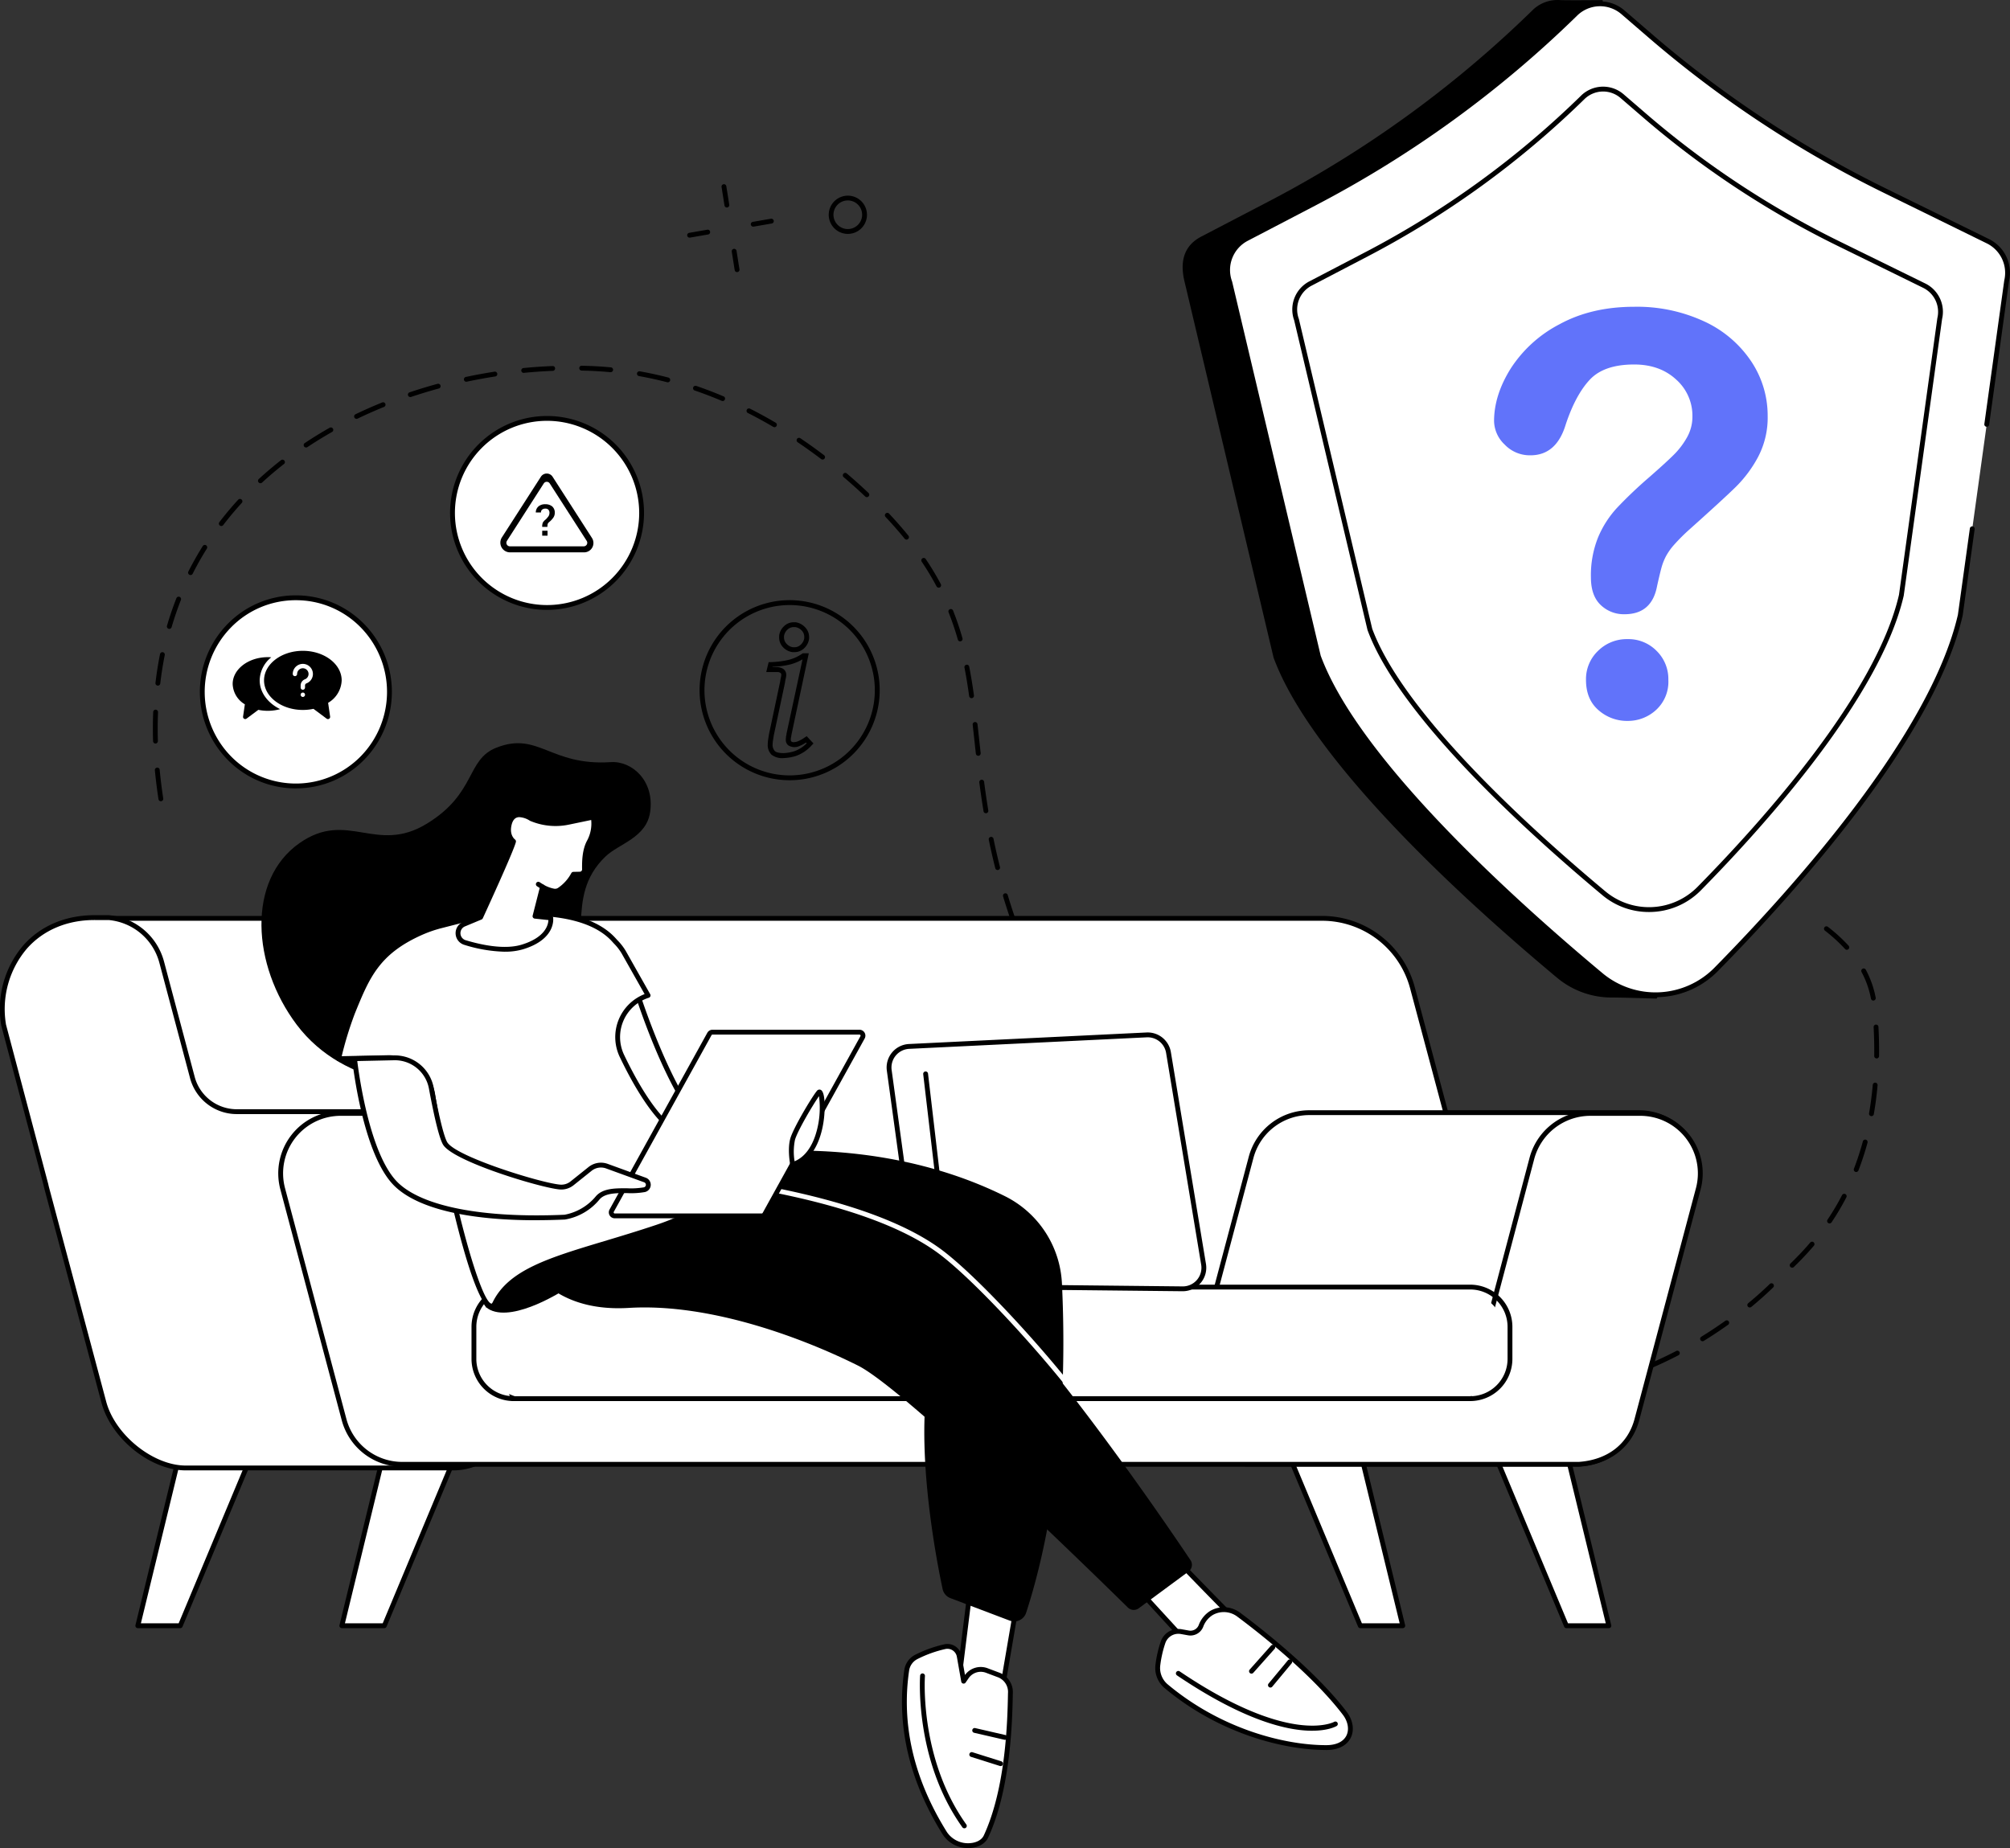<svg xmlns="http://www.w3.org/2000/svg" width="609.814" height="560.806" viewBox="0 0 609.814 560.806">
  <rect x="0" y="0" width="609.814" height="560.806" fill="#333333" stroke="none"/>
  <g id="FAQ" transform="translate(0.004 0.002)">
    <g id="Group_9585" data-name="Group 9585" transform="translate(358.8 -0.002)">
      <path id="Path_17745" data-name="Path 17745" d="M1310.2,72.569l-31.7-15.561a336.988,336.988,0,0,1-71.629-47.343L1205.318.028S1194.57.145,1192.27.015a10.794,10.794,0,0,0-8.175,3.062,337.056,337.056,0,0,1-79.8,57.911L1083.564,71.8c-4.817,2.513-6.591,6.944-5.139,13.308l27.088,114.435c11.79,32.015,59.279,74.854,86.011,97.156a25.775,25.775,0,0,0,16.72,6c2.623-.017,13.488.33,13.488.33a35.416,35.416,0,0,1,5.342-7.669c24.019-24.405,66.17-71.389,74.714-108.386l14.183-102.285a10.8,10.8,0,0,0-5.765-12.126Z" transform="translate(-1077.932 0.002)"/>
      <path id="Path_17746" data-name="Path 17746" d="M1349.542,75.546l-31.455-15.438a334.387,334.387,0,0,1-71.073-46.973l-8.105-6.99a10.717,10.717,0,0,0-14.5.456,334.431,334.431,0,0,1-79.185,57.462l-20.568,10.731a10.714,10.714,0,0,0-5.1,13.2l26.879,113.542c11.7,31.765,59.323,74.671,85.848,96.8a25.69,25.69,0,0,0,34.767-1.728c23.833-24.216,65.654-70.833,74.132-107.544l14.07-101.49a10.714,10.714,0,0,0-5.722-12.033Z" transform="translate(-1105.263 -2.363)" fill="#fff"/>
      <g id="Group_9584" data-name="Group 9584" transform="translate(33.26 26.296)">
        <path id="Path_17747" data-name="Path 17747" d="M1371.022,140.884,1344.979,128.1a276.954,276.954,0,0,1-58.847-38.892l-6.711-5.788a8.876,8.876,0,0,0-12,.376,276.922,276.922,0,0,1-65.56,47.576l-17.029,8.884a8.87,8.87,0,0,0-4.221,10.935l22.255,94.01c9.686,26.3,49.117,61.826,71.079,80.146a21.269,21.269,0,0,0,28.786-1.431c19.732-20.052,54.36-58.647,61.38-89.044l11.65-84.031a8.874,8.874,0,0,0-4.737-9.963Z" transform="translate(-1179.325 -80.512)" fill="#fff"/>
        <path id="Path_17748" data-name="Path 17748" d="M1286.056,329.454A21.882,21.882,0,0,1,1272,324.4c-22.461-18.737-61.6-54.11-71.3-80.456a.781.781,0,0,1-.027-.083l-22.245-93.967a9.629,9.629,0,0,1,4.587-11.8l17.029-8.884a275.872,275.872,0,0,0,65.387-47.449,9.547,9.547,0,0,1,12.995-.409l6.711,5.788a276.206,276.206,0,0,0,58.69,38.788l26.043,12.782A9.574,9.574,0,0,1,1375,149.5l-11.637,83.964c-7.057,30.57-41.611,69.165-61.583,89.457a22.017,22.017,0,0,1-15.724,6.534ZM1202.1,243.476c9.613,26.023,48.508,61.16,70.846,79.794a20.654,20.654,0,0,0,27.791-1.381c19.862-20.181,54.223-58.54,61.187-88.694l11.64-83.964a8.131,8.131,0,0,0-4.334-9.2l-26.043-12.782a277.719,277.719,0,0,1-59-38.995l-6.711-5.788a8.092,8.092,0,0,0-11.011.346,277.386,277.386,0,0,1-65.734,47.7l-17.029,8.884a8.157,8.157,0,0,0-3.871,10.029.811.811,0,0,1,.027.083l22.245,93.967Z" transform="translate(-1177.854 -78.998)"/>
      </g>
      <path id="Path_17749" data-name="Path 17749" d="M1247.241,303.45a26.278,26.278,0,0,1-16.879-6.071c-27.118-22.621-74.358-65.321-86.065-97.109a.812.812,0,0,1-.027-.083L1117.4,86.684a11.477,11.477,0,0,1,5.462-14.067l20.568-10.731A333.345,333.345,0,0,0,1222.439,4.55a11.377,11.377,0,0,1,15.488-.486l8.105,6.99a333.807,333.807,0,0,0,70.916,46.87L1348.4,73.363a11.4,11.4,0,0,1,6.111,12.855l-6.025,43.488a.734.734,0,0,1-1.455-.2l6.038-43.552a9.967,9.967,0,0,0-5.316-11.274L1316.3,59.239a335.3,335.3,0,0,1-71.229-47.077l-8.105-6.99a9.925,9.925,0,0,0-13.5.426,334.808,334.808,0,0,1-79.358,57.588L1123.54,73.918a10.008,10.008,0,0,0-4.75,12.3.843.843,0,0,1,.027.083l26.869,113.5c11.617,31.465,58.62,73.929,85.615,96.447a25.1,25.1,0,0,0,33.772-1.681c24-24.385,65.521-70.74,73.939-107.195l3.625-26.17a.734.734,0,1,1,1.455.2l-3.638,26.236c-8.511,36.871-50.225,83.462-74.335,107.957a26.441,26.441,0,0,1-18.88,7.849Z" transform="translate(-1103.805 -0.838)"/>
    </g>
    <g id="Group_9586" data-name="Group 9586" transform="translate(60.633 180.663)">
      <ellipse id="Ellipse_37" data-name="Ellipse 37" cx="28.406" cy="28.553" rx="28.406" ry="28.553" transform="translate(0.721 0.736)" fill="#fff"/>
      <path id="Path_17750" data-name="Path 17750" d="M211.284,601.337a28.866,28.866,0,0,1-20.411-8.391,29.427,29.427,0,0,1-.379-41.415,28.892,28.892,0,0,1,20.528-8.771h.273a28.882,28.882,0,0,1,20.411,8.388,29.427,29.427,0,0,1,.379,41.415,28.875,28.875,0,0,1-20.528,8.768h-.273Zm.013-57.106h-.26a27.419,27.419,0,0,0-19.492,8.328A27.955,27.955,0,0,0,191.9,591.9a27.57,27.57,0,0,0,39.131-.363,27.955,27.955,0,0,0-.36-39.344A27.419,27.419,0,0,0,211.3,544.231Z" transform="translate(-182.162 -542.76)"/>
    </g>
    <g id="Group_9587" data-name="Group 9587" transform="translate(136.458 126.233)">
      <ellipse id="Ellipse_38" data-name="Ellipse 38" cx="28.729" cy="28.689" rx="28.729" ry="28.689" transform="translate(0.736 0.732)" fill="#fff"/>
      <path id="Path_17751" data-name="Path 17751" d="M439.425,438.083a29.422,29.422,0,1,1,29.465-29.422A29.476,29.476,0,0,1,439.425,438.083Zm0-57.379a27.954,27.954,0,1,0,28,27.954,28.006,28.006,0,0,0-28-27.954Z" transform="translate(-409.96 -379.24)"/>
    </g>
    <g id="Group_9589" data-name="Group 9589" transform="translate(46.372 55.893)">
      <g id="Group_9588" data-name="Group 9588" transform="translate(162.113)">
        <path id="Path_17752" data-name="Path 17752" d="M659.26,174.99a.729.729,0,0,1-.722-.619l-.885-5.6a.733.733,0,1,1,1.448-.23l.885,5.6a.734.734,0,0,1-.609.839A.688.688,0,0,1,659.26,174.99Z" transform="translate(-647.226 -167.92)"/>
        <path id="Path_17753" data-name="Path 17753" d="M668.56,233.9a.732.732,0,0,1-.722-.619l-.885-5.6a.733.733,0,0,1,1.448-.23l.885,5.6a.734.734,0,0,1-.609.839.689.689,0,0,1-.116.01Z" transform="translate(-653.43 -207.223)"/>
        <path id="Path_17754" data-name="Path 17754" d="M685.06,201.778a.734.734,0,0,1-.123-1.458l5.516-.952a.735.735,0,0,1,.25,1.448l-5.516.952A.811.811,0,0,1,685.06,201.778Z" transform="translate(-665.028 -188.893)"/>
        <path id="Path_17755" data-name="Path 17755" d="M627.08,211.788a.734.734,0,0,1-.123-1.458l5.512-.952a.735.735,0,0,1,.25,1.448l-5.512.952A.808.808,0,0,1,627.08,211.788Z" transform="translate(-626.347 -195.571)"/>
      </g>
      <path id="Path_17756" data-name="Path 17756" d="M761.084,189.941a5.556,5.556,0,0,1-.932-.077,5.8,5.8,0,1,1,.932.077Zm-.007-10.152a4.354,4.354,0,0,0-4.291,3.648,4.338,4.338,0,0,0,3.6,4.976,4.349,4.349,0,0,0,4.986-3.592,4.339,4.339,0,0,0-3.6-4.976,4.5,4.5,0,0,0-.7-.057Z" transform="translate(-550.24 -174.859)"/>
      <path id="Path_17757" data-name="Path 17757" d="M1258.61,987.009h-.02c-2.926-.08-5.9-.3-8.844-.646a.734.734,0,1,1,.173-1.458c2.9.343,5.832.559,8.711.636a.732.732,0,0,1-.02,1.465Zm8.8-.16a.733.733,0,0,1-.047-1.465c2.889-.186,5.808-.509,8.681-.959a.741.741,0,0,1,.839.612.733.733,0,0,1-.612.839c-2.916.456-5.882.782-8.814.972Zm-26.263-1.894a.762.762,0,0,1-.15-.017c-2.853-.592-5.745-1.315-8.6-2.157a.734.734,0,0,1,.416-1.408c2.816.829,5.669,1.544,8.481,2.127a.735.735,0,0,1-.15,1.455Zm43.638-.809a.735.735,0,0,1-.176-1.448c2.8-.692,5.619-1.518,8.391-2.456a.733.733,0,1,1,.473,1.388c-2.809.952-5.672,1.791-8.508,2.49a.818.818,0,0,1-.176.02ZM1224.262,980a.793.793,0,0,1-.26-.047c-2.713-1.029-5.459-2.187-8.162-3.438a.734.734,0,0,1,.619-1.331c2.669,1.238,5.385,2.38,8.065,3.4a.733.733,0,0,1-.26,1.418Zm77.194-1.485a.733.733,0,0,1-.29-1.408c2.646-1.135,5.306-2.4,7.906-3.755a.733.733,0,1,1,.676,1.3c-2.633,1.371-5.326,2.653-8.005,3.8a.738.738,0,0,1-.29.06Zm-93.171-5.9a.73.73,0,0,1-.35-.09c-2.543-1.388-5.113-2.9-7.632-4.48a.734.734,0,1,1,.782-1.242c2.5,1.568,5.04,3.059,7.556,4.434a.734.734,0,0,1-.353,1.378Zm108.789-2.23a.734.734,0,0,1-.386-1.358c2.47-1.521,4.926-3.152,7.3-4.846a.735.735,0,0,1,.856,1.195c-2.4,1.714-4.883,3.365-7.383,4.9a.737.737,0,0,1-.383.11Zm14.33-10.245a.732.732,0,0,1-.466-1.3c2.949-2.433,5.179-4.517,6.534-5.835a.734.734,0,1,1,1.025,1.052c-1.371,1.338-3.638,3.448-6.624,5.915a.727.727,0,0,1-.466.166Zm12.859-12.073a.725.725,0,0,1-.526-.223.735.735,0,0,1,.013-1.039c1.438-1.4,3.625-3.585,5.988-6.364a.734.734,0,0,1,1.119.952c-2.4,2.826-4.62,5.043-6.082,6.468A.725.725,0,0,1,1344.262,948.071Zm11.344-13.434a.744.744,0,0,1-.409-.123.734.734,0,0,1-.2-1.019,76.817,76.817,0,0,0,4.434-7.5.734.734,0,0,1,1.3.672,78.3,78.3,0,0,1-4.52,7.646A.73.73,0,0,1,1355.606,934.636Zm8.079-15.6a.735.735,0,0,1-.682-1,85.609,85.609,0,0,0,2.706-8.292.734.734,0,0,1,1.418.383,87.561,87.561,0,0,1-2.753,8.435.731.731,0,0,1-.686.469Zm4.633-16.953a.846.846,0,0,1-.126-.01.738.738,0,0,1-.6-.849c.486-2.806.865-5.722,1.125-8.664a.734.734,0,0,1,1.461.13c-.263,2.982-.646,5.942-1.142,8.788a.737.737,0,0,1-.722.609Zm1.571-17.512h-.01a.732.732,0,0,1-.722-.742c.007-.553.01-1.112.01-1.674,0-2.313-.063-4.7-.19-7.08a.738.738,0,0,1,.692-.772.729.729,0,0,1,.772.7c.13,2.41.193,4.817.193,7.16,0,.569,0,1.132-.01,1.694a.732.732,0,0,1-.732.722Zm-1.008-17.562a.731.731,0,0,1-.719-.6,28.224,28.224,0,0,0-2.846-8.059.733.733,0,0,1,1.295-.689,29.694,29.694,0,0,1,2.992,8.478.729.729,0,0,1-.586.855.63.63,0,0,1-.136.013Zm-8.032-15.408a.731.731,0,0,1-.543-.24,49.3,49.3,0,0,0-6.1-5.569.733.733,0,1,1,.9-1.158,49.987,49.987,0,0,1,6.281,5.735.736.736,0,0,1-.047,1.039.728.728,0,0,1-.5.193Z" transform="translate(-846.914 -619.277)"/>
      <path id="Path_17758" data-name="Path 17758" d="M493.1,624.628a.709.709,0,0,1-.4-.12c-1.491-.965-2.989-1.971-4.454-2.982a.734.734,0,1,1,.835-1.208c1.451,1.005,2.936,2,4.417,2.959a.735.735,0,0,1-.4,1.351Zm-11.557-8.155a.742.742,0,0,1-.446-.15c-2.3-1.761-4.627-3.622-6.9-5.526a.735.735,0,0,1,.945-1.125c2.26,1.891,4.564,3.738,6.85,5.486a.735.735,0,0,1-.446,1.318Zm-13.511-11.3a.732.732,0,0,1-.493-.19c-2.147-1.954-4.3-4-6.414-6.081a.734.734,0,0,1,1.032-1.045c2.1,2.067,4.241,4.1,6.371,6.042a.736.736,0,0,1,.05,1.038.725.725,0,0,1-.543.24Zm-12.542-12.366a.727.727,0,0,1-.536-.233c-2-2.124-3.994-4.327-5.932-6.547a.734.734,0,0,1,1.105-.965c1.927,2.207,3.911,4.4,5.895,6.507a.736.736,0,0,1-.536,1.238Zm-11.594-13.261a.738.738,0,0,1-.569-.27c-1.844-2.267-3.681-4.6-5.459-6.944a.734.734,0,0,1,1.168-.889c1.768,2.327,3.595,4.65,5.429,6.9a.736.736,0,0,1-.569,1.2Zm-10.648-14.023a.73.73,0,0,1-.6-.31c-1.691-2.387-3.369-4.84-4.983-7.29a.734.734,0,1,1,1.225-.809c1.608,2.437,3.275,4.876,4.956,7.25a.73.73,0,0,1-.6,1.155Zm-9.7-14.7a.733.733,0,0,1-.626-.349c-1.535-2.5-3.046-5.056-4.494-7.6a.734.734,0,0,1,1.275-.729c1.441,2.53,2.946,5.073,4.47,7.556a.737.737,0,0,1-.626,1.118Zm-8.714-15.3a.732.732,0,0,1-.649-.393c-1.371-2.606-2.713-5.259-3.981-7.885a.735.735,0,0,1,1.321-.642c1.262,2.61,2.593,5.246,3.958,7.839a.731.731,0,0,1-.646,1.075Zm-7.663-15.858a.731.731,0,0,1-.672-.439c-1.2-2.713-2.343-5.456-3.412-8.148a.734.734,0,0,1,1.365-.539c1.062,2.68,2.2,5.406,3.392,8.1a.736.736,0,0,1-.376.969.719.719,0,0,1-.3.063Zm-6.487-16.373a.736.736,0,0,1-.692-.489c-.975-2.783-1.9-5.605-2.736-8.395a.734.734,0,0,1,1.4-.426c.832,2.766,1.748,5.569,2.716,8.332a.734.734,0,0,1-.449.935.689.689,0,0,1-.243.04Zm-5.073-16.84a.738.738,0,0,1-.712-.556c-.709-2.819-1.371-5.715-1.967-8.608a.734.734,0,1,1,1.438-.293c.589,2.873,1.248,5.749,1.954,8.545a.735.735,0,0,1-.533.892.667.667,0,0,1-.18.023Zm-3.552-17.229a.732.732,0,0,1-.722-.616c-.453-2.773-.872-5.625-1.278-8.728a.733.733,0,0,1,1.455-.19c.4,3.086.819,5.928,1.268,8.684a.736.736,0,0,1-.726.852Zm-250.305-3.638a.736.736,0,0,1-.726-.622c-.453-2.949-.822-5.9-1.1-8.781a.735.735,0,0,1,.662-.8.725.725,0,0,1,.8.662c.27,2.849.632,5.775,1.082,8.694a.731.731,0,0,1-.612.835.645.645,0,0,1-.113.01Zm247.985-13.8a.734.734,0,0,1-.729-.652q-.235-2.112-.459-4.181-.25-2.312-.5-4.567a.734.734,0,1,1,1.458-.163q.255,2.262.5,4.57.225,2.067.459,4.177a.736.736,0,0,1-.649.812c-.027,0-.057,0-.083,0Zm-249.626-3.721a.73.73,0,0,1-.732-.712c-.04-1.3-.06-2.6-.06-3.878,0-1.668.033-3.342.1-4.973a.733.733,0,0,1,1.465.06c-.063,1.614-.1,3.269-.1,4.916,0,1.258.02,2.55.057,3.831a.733.733,0,0,1-.712.756h-.023ZM387.7,434.3a.734.734,0,0,1-.726-.632c-.439-3.179-.905-6.008-1.418-8.641a.734.734,0,0,1,1.441-.283c.519,2.66.989,5.512,1.435,8.718a.733.733,0,0,1-.626.829.523.523,0,0,1-.1.007Zm-246.86-3.8a.38.38,0,0,1-.087-.007.734.734,0,0,1-.642-.816c.343-2.946.809-5.888,1.381-8.744a.733.733,0,1,1,1.438.286c-.563,2.816-1.022,5.715-1.361,8.624a.734.734,0,0,1-.729.649Zm243.408-13.431a.732.732,0,0,1-.706-.533,84.051,84.051,0,0,0-2.8-8.258.733.733,0,1,1,1.361-.543,85.2,85.2,0,0,1,2.846,8.4.734.734,0,0,1-.506.905A.687.687,0,0,1,384.246,417.069Zm-239.94-3.791a.736.736,0,0,1-.706-.942c.832-2.839,1.794-5.659,2.866-8.381a.734.734,0,0,1,1.365.539c-1.055,2.683-2,5.459-2.823,8.255a.733.733,0,0,1-.706.526Zm233.426-12.509a.733.733,0,0,1-.649-.389,84.507,84.507,0,0,0-4.49-7.466.734.734,0,1,1,1.218-.819,86.135,86.135,0,0,1,4.567,7.6.735.735,0,0,1-.3.992.709.709,0,0,1-.343.087Zm-226.988-3.831a.735.735,0,0,1-.652-1.065c1.328-2.626,2.793-5.223,4.357-7.716a.734.734,0,1,1,1.242.782c-1.541,2.453-2.986,5.01-4.291,7.6A.732.732,0,0,1,150.744,396.937Zm217.222-10.755a.727.727,0,0,1-.569-.273q-.8-.989-1.651-1.984c-1.311-1.541-2.66-3.046-4.124-4.607a.735.735,0,1,1,1.072-1.005c1.481,1.578,2.843,3.1,4.171,4.66q.859,1.009,1.674,2.014a.732.732,0,0,1-.569,1.195Zm-207.882-4.124a.742.742,0,0,1-.446-.15.733.733,0,0,1-.136-1.029c1.777-2.327,3.695-4.617,5.7-6.8a.734.734,0,1,1,1.082.992c-1.971,2.154-3.861,4.407-5.612,6.7a.73.73,0,0,1-.583.29ZM355.937,373.3a.726.726,0,0,1-.506-.2c-2.1-2-4.3-3.971-6.527-5.865a.734.734,0,0,1,.952-1.118c2.25,1.911,4.464,3.9,6.587,5.918a.736.736,0,0,1-.506,1.268Zm-183.979-4.224a.727.727,0,0,1-.539-.236.736.736,0,0,1,.043-1.039c2.144-1.971,4.417-3.9,6.757-5.732a.734.734,0,0,1,.9,1.158c-2.31,1.807-4.554,3.708-6.667,5.655A.728.728,0,0,1,171.957,369.077Zm170.555-7.186a.74.74,0,0,1-.443-.15c-2.337-1.774-4.737-3.492-7.13-5.1a.734.734,0,0,1,.819-1.218c2.417,1.628,4.84,3.362,7.2,5.153a.734.734,0,0,1-.446,1.318Zm-156.7-3.655a.734.734,0,0,1-.409-1.345c2.42-1.611,4.956-3.172,7.543-4.64a.735.735,0,1,1,.726,1.278c-2.556,1.451-5.063,2.992-7.453,4.584A.734.734,0,0,1,185.811,358.235ZM327.9,352.067a.725.725,0,0,1-.373-.1c-2.533-1.491-5.119-2.906-7.686-4.2a.733.733,0,1,1,.662-1.308c2.6,1.315,5.209,2.743,7.769,4.251a.735.735,0,0,1-.373,1.368Zm-126.784-2.523a.734.734,0,0,1-.32-1.395c2.623-1.262,5.346-2.467,8.1-3.582a.733.733,0,1,1,.553,1.358c-2.723,1.105-5.419,2.3-8.012,3.545A.72.72,0,0,1,201.113,349.544Zm111.073-5.412a.783.783,0,0,1-.286-.057c-2.7-1.145-5.452-2.2-8.175-3.129a.734.734,0,1,1,.476-1.388c2.756.942,5.539,2.007,8.272,3.166a.735.735,0,0,1-.286,1.411Zm-94.756-1.208a.733.733,0,0,1-.233-1.428c2.773-.932,5.622-1.8,8.475-2.576a.735.735,0,1,1,.386,1.418c-2.826.769-5.649,1.628-8.395,2.553a.71.71,0,0,1-.233.037Zm78.1-4.47a.733.733,0,0,1-.186-.023c-2.823-.732-5.7-1.361-8.545-1.867a.734.734,0,1,1,.26-1.445c2.883.513,5.8,1.148,8.654,1.891a.734.734,0,0,1-.183,1.445Zm-61.107-.17a.735.735,0,0,1-.15-1.455c2.869-.609,5.8-1.148,8.7-1.6a.734.734,0,1,1,.226,1.451c-2.879.446-5.778.979-8.624,1.584a.8.8,0,0,1-.153.017Zm17.405-2.693a.734.734,0,0,1-.07-1.465c2.936-.286,5.908-.493,8.831-.609a.72.72,0,0,1,.762.7.733.733,0,0,1-.7.762c-2.9.116-5.838.32-8.748.6-.023,0-.05,0-.073,0Zm26.383-.206a.492.492,0,0,1-.07,0c-1.914-.183-3.865-.316-5.8-.4q-1.458-.06-2.936-.09a.733.733,0,0,1-.719-.749.713.713,0,0,1,.749-.719q1.493.03,2.966.09c1.957.08,3.934.216,5.875.4a.732.732,0,0,1-.067,1.461Z" transform="translate(-139.32 -278.335)"/>
    </g>
    <g id="Group_9622" data-name="Group 9622" transform="translate(-0.004 225.528)">
      <g id="Group_9602" data-name="Group 9602" transform="translate(0 52.193)">
        <g id="Group_9594" data-name="Group 9594" transform="translate(41.075 161.229)">
          <g id="Group_9590" data-name="Group 9590" transform="translate(61.902)">
            <path id="Path_17759" data-name="Path 17759" d="M324.455,1374.574H311.57l13.052-53.654h22.252Z" transform="translate(-310.837 -1320.188)" fill="#fff"/>
            <path id="Path_17760" data-name="Path 17760" d="M322.986,1373.839H310.1a.733.733,0,0,1-.712-.906l13.052-53.654a.73.73,0,0,1,.712-.559H345.4a.733.733,0,0,1,.679,1.015l-22.418,53.654a.733.733,0,0,1-.676.449Zm-11.953-1.468H322.5l21.806-52.186H323.728l-12.692,52.186Z" transform="translate(-309.367 -1318.72)"/>
          </g>
          <g id="Group_9591" data-name="Group 9591">
            <path id="Path_17761" data-name="Path 17761" d="M138.485,1374.574H125.6l13.052-53.654H160.9Z" transform="translate(-124.867 -1320.188)" fill="#fff"/>
            <path id="Path_17762" data-name="Path 17762" d="M137.016,1373.839H124.131a.733.733,0,0,1-.712-.906l13.051-53.654a.73.73,0,0,1,.712-.559h22.252a.733.733,0,0,1,.679,1.015l-22.418,53.654a.733.733,0,0,1-.676.449Zm-11.953-1.468h11.464l21.806-52.186H137.758l-12.692,52.186Z" transform="translate(-123.397 -1318.72)"/>
          </g>
          <g id="Group_9592" data-name="Group 9592" transform="translate(348.474)">
            <path id="Path_17763" data-name="Path 17763" d="M1194.925,1374.574h12.885l-13.048-53.654H1172.51Z" transform="translate(-1171.775 -1320.188)" fill="#fff"/>
            <path id="Path_17764" data-name="Path 17764" d="M1206.336,1373.839h-12.885a.729.729,0,0,1-.676-.449l-22.418-53.654a.733.733,0,0,1,.679-1.015h22.252a.734.734,0,0,1,.712.559l13.052,53.654a.733.733,0,0,1-.712.906Zm-12.4-1.468H1205.4l-12.692-52.186h-20.574l21.806,52.186Z" transform="translate(-1170.301 -1318.72)"/>
          </g>
          <g id="Group_9593" data-name="Group 9593" transform="translate(411.002)">
            <path id="Path_17765" data-name="Path 17765" d="M1382.765,1374.574h12.889L1382.6,1320.92H1360.35Z" transform="translate(-1359.618 -1320.188)" fill="#fff"/>
            <path id="Path_17766" data-name="Path 17766" d="M1394.186,1373.839H1381.3a.729.729,0,0,1-.676-.449l-22.418-53.654a.733.733,0,0,1,.679-1.015h22.252a.734.734,0,0,1,.712.559l13.052,53.654a.733.733,0,0,1-.712.906Zm-12.4-1.468h11.464l-12.692-52.186h-20.574Z" transform="translate(-1358.151 -1318.72)"/>
          </g>
        </g>
        <g id="Group_9595" data-name="Group 9595" transform="translate(1.25 0.221)">
          <path id="Path_17767" data-name="Path 17767" d="M434.036,1002.163H63.3A28.352,28.352,0,0,1,35.9,981.1L6.968,872.839c-4.78-17.991,8.158-35.629,26.775-35.629H405.1a28.352,28.352,0,0,1,27.4,21.067l28.932,108.257a28.349,28.349,0,0,1-27.4,35.629Z" transform="translate(-5.231 -836.478)" fill="#fff"/>
          <path id="Path_17768" data-name="Path 17768" d="M432.556,1001.431H61.818a29.113,29.113,0,0,1-28.107-21.613L4.779,871.562a29.233,29.233,0,0,1,4.993-25.531A28.147,28.147,0,0,1,32.263,835.01H403.624a29.113,29.113,0,0,1,28.107,21.613l28.932,108.253a29.082,29.082,0,0,1-28.107,36.552ZM32.263,836.478a26.684,26.684,0,0,0-21.326,10.448A27.765,27.765,0,0,0,6.2,871.182L35.133,979.435A27.648,27.648,0,0,0,61.821,999.96H432.559a27.614,27.614,0,0,0,26.689-34.707L430.316,857a27.648,27.648,0,0,0-26.689-20.524H32.263Z" transform="translate(-3.751 -835.01)"/>
        </g>
        <g id="Group_9596" data-name="Group 9596" transform="translate(359.584 59.187)">
          <path id="Path_17769" data-name="Path 17769" d="M1100.745,1120.969h100.038a18.258,18.258,0,0,0,17.642-13.564l18.63-70.1a18.253,18.253,0,0,0-17.641-22.941H1119.375a18.258,18.258,0,0,0-17.642,13.564l-18.63,70.1a18.254,18.254,0,0,0,17.642,22.941Z" transform="translate(-1081.747 -1013.628)" fill="#fff"/>
          <path id="Path_17770" data-name="Path 17770" d="M1199.314,1120.237H1099.275a18.987,18.987,0,0,1-18.351-23.863l18.63-70.1a19.006,19.006,0,0,1,18.351-14.11h100.038a18.987,18.987,0,0,1,18.351,23.863l-18.63,70.1A19.005,19.005,0,0,1,1199.314,1120.237Zm-81.408-106.609a17.538,17.538,0,0,0-16.933,13.018l-18.63,70.1a17.518,17.518,0,0,0,16.929,22.019H1199.31a17.538,17.538,0,0,0,16.933-13.018l18.63-70.1a17.518,17.518,0,0,0-16.929-22.019Z" transform="translate(-1080.278 -1012.16)"/>
        </g>
        <g id="Group_9597" data-name="Group 9597">
          <path id="Path_17771" data-name="Path 17771" d="M156.609,980.556,136.877,909.2a18.423,18.423,0,0,0-17.642-13.751H73.3a13.93,13.93,0,0,1-13.464-10.352l-9.31-35.007A18.259,18.259,0,0,0,34.545,836.57H30.614C11.025,836.241.074,852.278,2.561,869.1l12.845,48.5c.073.363.16.729.256,1.092l17.379,65.144c3.016,10.795,14.919,19.732,24.762,19.732h81.172a18.309,18.309,0,0,0,17.642-23.007Z" transform="translate(-1.474 -835.827)" fill="#fff"/>
          <path id="Path_17772" data-name="Path 17772" d="M137.493,1002.816H56.321c-10.548,0-22.452-9.47-25.467-20.268L13.472,917.4c-.1-.379-.19-.759-.266-1.135L.37,867.8a.683.683,0,0,1-.017-.08,29.823,29.823,0,0,1,6.654-24.159c5.349-6.091,13.215-9.353,22.139-9.214h3.921A19.038,19.038,0,0,1,49.76,848.415l9.31,35.007a13.21,13.21,0,0,0,12.755,9.806h45.932a19.1,19.1,0,0,1,18.351,14.3l19.732,71.352v.007a19.041,19.041,0,0,1-18.347,23.933ZM1.8,867.468l12.835,48.461c.08.393.163.742.256,1.092l17.379,65.141c2.806,10.039,14.27,19.186,24.053,19.186H137.5a17.574,17.574,0,0,0,16.933-22.082L134.7,907.911A17.636,17.636,0,0,0,117.764,894.7H71.833a14.678,14.678,0,0,1-14.173-10.9l-9.31-35.007a17.548,17.548,0,0,0-15.338-12.975H29.143c-8.508-.136-15.964,2.952-21.024,8.718a28.338,28.338,0,0,0-6.311,22.934Z" transform="translate(0.004 -834.347)"/>
        </g>
        <g id="Group_9598" data-name="Group 9598" transform="translate(84.405 59.407)">
          <path id="Path_17773" data-name="Path 17773" d="M668.228,1015.03H653a18.441,18.441,0,0,0-17.642,13.771l-19.253,72.79H326.239L306.9,1028.8a18.435,18.435,0,0,0-17.642-13.77H274.026a18.2,18.2,0,0,0-17.642,22.868l18.63,70.081a18.233,18.233,0,0,0,17.642,13.541H649.6c8.927-.622,15.515-5.582,17.642-13.578l18.627-70.037a18.2,18.2,0,0,0-17.642-22.874Z" transform="translate(-255.033 -1014.294)" fill="#fff"/>
          <path id="Path_17774" data-name="Path 17774" d="M291.2,1120.777a19,19,0,0,1-18.351-14.087l-18.63-70.081a18.928,18.928,0,0,1,18.351-23.79H287.8a19.111,19.111,0,0,1,18.351,14.313l19.193,72.248H614.076l19.11-72.244a19.114,19.114,0,0,1,18.351-14.316h15.232a18.93,18.93,0,0,1,18.347,23.8l-18.627,70.037c-2.177,8.195-9.017,13.474-18.3,14.123Zm-18.63-106.486a17.463,17.463,0,0,0-16.933,21.946l18.63,70.081a17.526,17.526,0,0,0,16.933,12.995H648.137c8.7-.609,14.892-5.359,16.933-13.031l18.627-70.037a17.465,17.465,0,0,0-16.933-21.952H651.532a17.647,17.647,0,0,0-16.933,13.225l-19.253,72.79a.733.733,0,0,1-.709.546H324.775a.733.733,0,0,1-.709-.546l-19.339-72.79a17.644,17.644,0,0,0-16.933-13.225H272.563Z" transform="translate(-253.569 -1012.82)"/>
        </g>
        <g id="Group_9599" data-name="Group 9599" transform="translate(143.052 112.119)">
          <rect id="Rectangle_568" data-name="Rectangle 568" width="314.328" height="33.859" rx="16.929" transform="translate(0.732 0.732)" fill="#fff"/>
          <path id="Path_17775" data-name="Path 17775" d="M732.767,1206.5H442.545a12.8,12.8,0,0,1-12.785-12.785v-9.753a12.8,12.8,0,0,1,12.785-12.785H732.767a12.8,12.8,0,0,1,12.785,12.785v9.753A12.8,12.8,0,0,1,732.767,1206.5Zm-290.222-33.859a11.332,11.332,0,0,0-11.321,11.317v9.753a11.333,11.333,0,0,0,11.321,11.321H732.767a11.335,11.335,0,0,0,11.321-11.321v-9.753a11.33,11.33,0,0,0-11.321-11.317Z" transform="translate(-429.76 -1171.18)"/>
        </g>
        <g id="Group_9601" data-name="Group 9601" transform="translate(268.995 35.582)">
          <g id="Group_9600" data-name="Group 9600">
            <path id="Path_17776" data-name="Path 17776" d="M816.4,946.963l72.081-3.5A6.4,6.4,0,0,1,895.1,948.8l10.645,64.272a6.392,6.392,0,0,1-6.374,7.436l-74.5-.792a6.39,6.39,0,0,1-6.265-5.522l-8.228-59.982A6.391,6.391,0,0,1,816.4,946.963Z" transform="translate(-809.588 -942.721)" fill="#fff"/>
            <path id="Path_17777" data-name="Path 17777" d="M897.979,1019.771H897.9l-74.5-.792a7.165,7.165,0,0,1-6.983-6.158l-8.228-59.982a7.128,7.128,0,0,1,6.714-8.089l72.081-3.5a7.131,7.131,0,0,1,7.376,5.955l10.645,64.272a7.13,7.13,0,0,1-7.03,8.292Zm-83.006-73.552a5.657,5.657,0,0,0-5.329,6.421l8.228,59.982a5.7,5.7,0,0,0,5.545,4.89l74.5.792h.06a5.658,5.658,0,0,0,5.579-6.584l-10.645-64.272a5.657,5.657,0,0,0-5.858-4.727Z" transform="translate(-808.124 -941.244)"/>
          </g>
          <path id="Path_17778" data-name="Path 17778" d="M848.646,1033.319a.734.734,0,0,1-.729-.649l-6.458-55.059a.734.734,0,1,1,1.458-.173l6.458,55.059a.747.747,0,0,1-.729.822Z" transform="translate(-830.36 -964.958)"/>
        </g>
        <path id="Path_17779" data-name="Path 17779" d="M450.582,1175.487a.734.734,0,0,1,0-1.468l89.8-.379h0a.734.734,0,0,1,0,1.468l-89.8.38h0Z" transform="translate(-300.111 -1060.702)"/>
      </g>
      <g id="Group_9621" data-name="Group 9621" transform="translate(79.321)">
        <g id="Group_9612" data-name="Group 9612" transform="translate(79.719 123.614)">
          <g id="Group_9606" data-name="Group 9606" transform="translate(185.641 121.805)">
            <g id="Group_9603" data-name="Group 9603">
              <path id="Path_17780" data-name="Path 17780" d="M1047.836,1417.05c.226.619,24.692,25.417,24.692,25.417l-15.039,6.887-19.789-21.586,10.132-10.718Z" transform="translate(-1036.968 -1416.317)" fill="#fff"/>
              <path id="Path_17781" data-name="Path 17781" d="M1056.025,1448.616a.747.747,0,0,1-.543-.236l-19.789-21.586a.738.738,0,0,1,.007-1l10.132-10.718a.743.743,0,0,1,.682-.213.728.728,0,0,1,.49.356c.815,1.085,15.112,15.671,24.575,25.264a.736.736,0,0,1-.216,1.185l-15.039,6.887a.706.706,0,0,1-.306.067Zm-18.787-22.312,18.966,20.687,13.6-6.228c-16.909-17.142-21.932-22.415-23.45-24.1l-9.117,9.64Z" transform="translate(-1035.501 -1414.846)"/>
            </g>
            <g id="Group_9605" data-name="Group 9605" transform="translate(5.81 16.777)">
              <g id="Group_9604" data-name="Group 9604">
                <path id="Path_17782" data-name="Path 17782" d="M1068.3,1472.368a7.814,7.814,0,0,1,3.176-3.924,7.484,7.484,0,0,1,8.315.539c6.055,4.51,22.518,17.3,32.125,29.881,3.4,4.447,1.884,10.425-5.612,10.425-12.286,0-31.941-4.72-48.515-18.577a7.246,7.246,0,0,1-2.563-6.494,35.233,35.233,0,0,1,1.581-6.917,4.959,4.959,0,0,1,5.562-3.192l2.147.39a3.411,3.411,0,0,0,3.788-2.13Z" transform="translate(-1054.431 -1466.703)" fill="#fff"/>
                <path id="Path_17783" data-name="Path 17783" d="M1104.817,1508.569c-12.839,0-32.441-4.923-48.974-18.747a7.947,7.947,0,0,1-2.819-7.153,34.966,34.966,0,0,1,1.618-7.063,5.661,5.661,0,0,1,6.385-3.668l2.147.386a2.687,2.687,0,0,0,2.973-1.671,8.578,8.578,0,0,1,3.478-4.287,8.245,8.245,0,0,1,9.134.579c6.514,4.853,22.7,17.489,32.267,30.024,1.924,2.52,2.4,5.539,1.245,7.879-1.188,2.4-3.831,3.728-7.443,3.728h-.013Zm-44.83-35.26a4.18,4.18,0,0,0-3.961,2.783,33.644,33.644,0,0,0-1.548,6.767,6.481,6.481,0,0,0,2.307,5.835c16.23,13.571,35.453,18.407,48.032,18.407h.01c3.022,0,5.2-1.035,6.128-2.909.905-1.834.486-4.264-1.1-6.338-9.457-12.386-25.514-24.921-31.978-29.738a6.778,6.778,0,0,0-7.493-.5,7.018,7.018,0,0,0-2.876,3.565,4.16,4.16,0,0,1-4.6,2.586l-2.147-.386a4.437,4.437,0,0,0-.779-.07Z" transform="translate(-1052.955 -1465.25)"/>
              </g>
              <path id="Path_17784" data-name="Path 17784" d="M1113.119,1541.485c-7.316,0-20.408-2.882-41-16.8a.733.733,0,1,1,.822-1.215c33.5,22.631,46.747,15.385,46.877,15.312a.734.734,0,0,1,.749,1.262c-.223.133-2.536,1.438-7.456,1.438Z" transform="translate(-1065.528 -1504.009)"/>
              <path id="Path_17785" data-name="Path 17785" d="M1156.456,1521.39a.734.734,0,0,1-.566-1.2l5.855-7.05a.733.733,0,1,1,1.128.935l-5.855,7.05a.728.728,0,0,1-.566.266Z" transform="translate(-1121.514 -1497.022)"/>
              <path id="Path_17786" data-name="Path 17786" d="M1139.193,1508.245a.719.719,0,0,1-.486-.186.733.733,0,0,1-.06-1.035l6.474-7.276a.733.733,0,0,1,1.1.975l-6.474,7.276A.733.733,0,0,1,1139.193,1508.245Z" transform="translate(-1110 -1488.1)"/>
            </g>
          </g>
          <g id="Group_9610" data-name="Group 9610" transform="translate(114.613 131.422)">
            <g id="Group_9607" data-name="Group 9607" transform="translate(16.342)">
              <path id="Path_17787" data-name="Path 17787" d="M890.925,1452.867l-5.389,31.462L873.42,1476.1l3.755-30.164Z" transform="translate(-872.685 -1445.207)" fill="#fff"/>
              <path id="Path_17788" data-name="Path 17788" d="M884.064,1483.6a.743.743,0,0,1-.413-.127l-12.116-8.225a.731.731,0,0,1-.316-.7l3.755-30.167a.732.732,0,0,1,.383-.556.724.724,0,0,1,.676-.007l13.751,6.927a.734.734,0,0,1,.393.779l-5.389,31.462a.742.742,0,0,1-.436.552.725.725,0,0,1-.286.06Zm-11.334-9.314,10.8,7.333,5.1-29.8L876.3,1445.6l-3.572,28.689Z" transform="translate(-871.214 -1443.739)"/>
            </g>
            <g id="Group_9609" data-name="Group 9609" transform="translate(0 18.306)">
              <g id="Group_9608" data-name="Group 9608">
                <path id="Path_17789" data-name="Path 17789" d="M856.5,1515.179c-.186,9.71-.835,29.249-7.4,43.435-1.761,3.8-9.437,3.948-12.492-.945-6.371-10.2-14.752-27.667-11.567-49.48a5.419,5.419,0,0,1,2.816-4,36.767,36.767,0,0,1,8.7-3.142,3.638,3.638,0,0,1,4.42,2.906l1.331,7.553.9-1.315a5.2,5.2,0,0,1,6.125-1.931c1.208.453,2.543.955,3.751,1.411a5.552,5.552,0,0,1,3.412,5.509Z" transform="translate(-823.601 -1500.212)" fill="#fff"/>
                <path id="Path_17790" data-name="Path 17790" d="M842.193,1560.664a9.094,9.094,0,0,1-7.7-4.088c-10.2-16.333-14.127-33.15-11.67-49.973a6.177,6.177,0,0,1,3.2-4.54,37.661,37.661,0,0,1,8.874-3.209,4.318,4.318,0,0,1,3.405.6,4.377,4.377,0,0,1,1.907,2.9l1.022,5.788a5.923,5.923,0,0,1,6.874-2.041l3.751,1.411a6.3,6.3,0,0,1,3.888,6.208c-.15,7.869-.549,28.776-7.469,43.731-.852,1.844-2.906,3.042-5.5,3.2-.2.013-.4.02-.592.02Zm-6.271-60.468a2.959,2.959,0,0,0-.679.08,36.229,36.229,0,0,0-8.525,3.079,4.7,4.7,0,0,0-2.437,3.458c-2.407,16.474,1.448,32.953,11.46,48.984a7.7,7.7,0,0,0,6.95,3.382c2.041-.127,3.632-1.009,4.254-2.353,6.79-14.672,7.183-35.357,7.333-43.142a4.786,4.786,0,0,0-2.936-4.807l-3.751-1.411a4.463,4.463,0,0,0-5.263,1.661l-.9,1.315a.736.736,0,0,1-1.331-.286l-1.331-7.553a2.907,2.907,0,0,0-2.849-2.4Zm19.093,13.5h0Z" transform="translate(-822.117 -1498.733)"/>
              </g>
              <path id="Path_17791" data-name="Path 17791" d="M851.92,1572.585a.729.729,0,0,1-.6-.306c-14.629-20.434-12.842-45.762-12.822-46.015a.734.734,0,1,1,1.464.113c-.02.25-1.757,25.058,12.552,45.046a.734.734,0,0,1-.6,1.162Z" transform="translate(-832.996 -1516.648)"/>
              <path id="Path_17792" data-name="Path 17792" d="M896.05,1578.926a.733.733,0,0,1-.166-.02l-9.194-2.117a.733.733,0,0,1,.33-1.428l9.194,2.117a.733.733,0,0,1-.166,1.448Z" transform="translate(-864.816 -1549.841)"/>
              <path id="Path_17793" data-name="Path 17793" d="M893.061,1601.581a.721.721,0,0,1-.22-.033l-8.721-2.753a.735.735,0,1,1,.443-1.4l8.721,2.753a.734.734,0,0,1-.22,1.435Z" transform="translate(-863.139 -1564.531)"/>
            </g>
          </g>
          <g id="Group_9611" data-name="Group 9611">
            <path id="Path_17794" data-name="Path 17794" d="M619.6,1050.3s43.042-7.506,83.272,12.452a31.239,31.239,0,0,1,17.3,26.476c1.1,22.445.952,63.593-10.861,99.945a3.811,3.811,0,0,1-4.976,2.38l-17.991-6.82a3.8,3.8,0,0,1-2.373-2.76c-1.741-8.155-7.806-39.2-4.663-62.129,3.645-26.612-82.736-49.916-82.736-49.916l23.031-19.632Z" transform="translate(-557.033 -1048.914)"/>
            <path id="Path_17795" data-name="Path 17795" d="M679.331,1189.758l-15.1,11.141a2.548,2.548,0,0,1-3.3-.233c-10.209-10.039-67.821-66.4-81.881-73.419-15.441-7.716-44.124-19.036-69.532-17.5s-31.728-15.828-31.728-15.828l34.97-25.387s63.1,3.691,90.775,23.806c24.988,18.161,68.24,81.778,76.4,93.957a2.549,2.549,0,0,1-.606,3.468Z" transform="translate(-477.79 -1062.001)"/>
            <path id="Path_17796" data-name="Path 17796" d="M792.447,1142.643a.738.738,0,0,1-.572-.273c-11.387-14.157-28.939-33-38.609-40.023-10.482-7.616-27.235-13.757-49.8-18.248a.733.733,0,0,1,.286-1.438c22.774,4.534,39.72,10.758,50.375,18.5,9.766,7.1,27.444,26.06,38.888,40.29a.736.736,0,0,1-.573,1.2Z" transform="translate(-627.954 -1071.418)" fill="#fff"/>
          </g>
        </g>
        <g id="Group_9618" data-name="Group 9618">
          <g id="Group_9613" data-name="Group 9613" transform="translate(101.985 73.448)">
            <path id="Path_17797" data-name="Path 17797" d="M546.88,910.772s15.987,47.113,33.582,52.063,29.848-10.009,29.768-25.454l-5.982-1.981s-6.138,15.828-19.825,11.71-26.8-46.7-26.8-46.7Z" transform="translate(-546.149 -899.675)" fill="#fff"/>
            <path id="Path_17798" data-name="Path 17798" d="M585.758,963.076a25.6,25.6,0,0,1-6.957-1.005c-17.761-5-33.419-50.6-34.078-52.536a.737.737,0,0,1,.186-.766l10.745-10.362a.734.734,0,0,1,1.212.313c.13.423,13.151,42.253,26.309,46.215,12.872,3.871,18.69-10.652,18.93-11.271a.735.735,0,0,1,.915-.429L609,935.215a.729.729,0,0,1,.5.692c.047,9-4,17.692-10.552,22.681a21.532,21.532,0,0,1-13.191,4.487ZM546.264,909.5c1.674,4.77,16.8,46.617,32.933,51.154,8.817,2.483,15.125-.389,18.863-3.235,6.068-4.62,9.859-12.622,9.973-20.984l-4.84-1.6c-1.381,3-7.9,15.278-20.441,11.5-12.8-3.851-24.7-39.088-26.932-46.055l-9.553,9.214Z" transform="translate(-544.685 -898.201)"/>
          </g>
          <path id="Path_17799" data-name="Path 17799" d="M465,1155.271s-15.009,9.843-22.608,6.158,6.824-16.1,10.828-16.337S465,1155.271,465,1155.271Z" transform="translate(-373.001 -989.462)"/>
          <path id="Path_17800" data-name="Path 17800" d="M344.257,683.286c6.464-.429,13.361,5.7,11.953,15.2-1.152,7.762-9.463,9.54-13.531,13.438-13.155,12.609-2.506,28.08-13,40.842-10,12.159-23.141,2.353-42.636,15.744-15.348,10.538,38.682-3.276,19.333,7.619-15.435,8.691-43.026,5.9-57.369-13.141-13.637-18.1-15.222-43.914.885-55.162,14.479-10.112,23.214,3.522,38.552-5.842,15.122-9.23,11.88-19.459,21.17-23.1C322.321,673.906,325.933,684.5,344.257,683.286Z" transform="translate(-238.295 -677.546)"/>
          <g id="Group_9614" data-name="Group 9614" transform="translate(22.665 50.798)">
            <path id="Path_17801" data-name="Path 17801" d="M308.59,876.643a113.166,113.166,0,0,1,4.231-13.934c4.547-11.184,7.622-18.451,20.884-24.342a38.592,38.592,0,0,1,6.158-2.1l7.9-2.024s32.511-6.827,44.39,6.4a20.236,20.236,0,0,1,2.932,3.672l7.416,13.131-.08.027a13.28,13.28,0,0,0-7.875,18.321c3.971,8.3,9.566,18.061,15.521,22.378,1.881,1.365,17.272,9.017,17.272,9.017s3.042,12.146-22.092,20.571-43.185,10.838-49.207,23.034c-3.565,7.223-13.351-29.322-18.9-63.307a13.3,13.3,0,0,0-13.4-11.161l-15.152.32Z" transform="translate(-307.857 -831.706)" fill="#fff"/>
            <path id="Path_17802" data-name="Path 17802" d="M353.525,950.9a1.854,1.854,0,0,1-.24-.017c-5.419-.809-14.147-39.161-18.341-64.828a12.626,12.626,0,0,0-12.4-10.545h-.26l-15.152.32a.747.747,0,0,1-.589-.273.735.735,0,0,1-.14-.632,111.635,111.635,0,0,1,4.264-14.037c4.4-10.831,7.586-18.657,21.267-24.738A39.5,39.5,0,0,1,338.213,834l7.9-2.024c1.375-.29,33.1-6.767,45.116,6.624l.5.553a16.963,16.963,0,0,1,2.53,3.259l7.409,13.118a.733.733,0,0,1-.409,1.059l-.08.027a12.54,12.54,0,0,0-7.439,17.305c3.681,7.7,9.323,17.775,15.292,22.1,1.448,1.052,11.863,6.318,17.169,8.957a.736.736,0,0,1,.386.479c.13.523,2.916,12.9-22.571,21.443-5.659,1.9-11.061,3.522-15.831,4.953-16.5,4.956-28.423,8.541-32.95,17.712-.526,1.065-1.182,1.331-1.708,1.331Zm-30.976-76.858A14.1,14.1,0,0,1,336.4,885.816c5.662,34.668,13.99,63.147,17.109,63.61.07.03.233-.143.413-.509,4.81-9.743,16.989-13.4,33.842-18.467,4.76-1.431,10.152-3.049,15.788-4.94,21.856-7.323,21.866-17.482,21.659-19.386-2.33-1.162-15.265-7.626-17.039-8.914-6.215-4.507-12-14.809-15.751-22.658a14.01,14.01,0,0,1,7.549-19.06l-6.987-12.372a15.735,15.735,0,0,0-2.323-2.976c-.176-.193-.35-.38-.516-.566-11.457-12.759-43.372-6.241-43.691-6.175l-7.872,2.017a37.786,37.786,0,0,0-6.041,2.064c-13.138,5.838-16.067,13.045-20.5,23.949a107.575,107.575,0,0,0-3.968,12.905l14.2-.3h.293Z" transform="translate(-306.388 -830.157)"/>
          </g>
          <g id="Group_9615" data-name="Group 9615" transform="translate(105.387 86.948)">
            <path id="Path_17803" data-name="Path 17803" d="M602.756,996.714h-44.58a1.069,1.069,0,0,1-.935-1.584L586.9,941.513a1.072,1.072,0,0,1,.935-.553h44.58a1.069,1.069,0,0,1,.935,1.584l-29.658,53.617A1.072,1.072,0,0,1,602.756,996.714Z" transform="translate(-556.374 -940.228)" fill="#fff"/>
            <path id="Path_17804" data-name="Path 17804" d="M601.287,995.982h-44.58a1.8,1.8,0,0,1-1.574-2.676l29.658-53.617a1.8,1.8,0,0,1,1.578-.929h44.58a1.8,1.8,0,0,1,1.574,2.673L602.865,995.05a1.8,1.8,0,0,1-1.578.929Zm-14.919-55.754a.335.335,0,0,0-.293.173l-29.658,53.617a.336.336,0,0,0,.293.5h44.58a.339.339,0,0,0,.293-.173l29.658-53.617a.336.336,0,0,0,0-.333.324.324,0,0,0-.29-.166Z" transform="translate(-554.905 -938.76)"/>
          </g>
          <g id="Group_9616" data-name="Group 9616" transform="translate(160.028 105.116)">
            <path id="Path_17805" data-name="Path 17805" d="M721.664,1017.555s-.882-4.623,0-7.709,6.361-12.259,7.929-14.18,2.893,18.58-7.929,21.886Z" transform="translate(-720.536 -994.807)" fill="#fff"/>
            <path id="Path_17806" data-name="Path 17806" d="M720.189,1016.82a.739.739,0,0,1-.722-.6c-.037-.2-.905-4.833.017-8.049.892-3.119,6.4-12.4,8.065-14.44a.957.957,0,0,1,1.1-.339c1.225.456,1.3,3.968,1.242,6.018-.213,7.063-2.816,15.335-9.48,17.372a.787.787,0,0,1-.213.033Zm8-21.49c-1.987,2.813-6.531,10.592-7.29,13.248a17.881,17.881,0,0,0-.12,6.514c3.492-1.461,5.332-4.97,6.271-7.756a26.891,26.891,0,0,0,1.138-12.01Z" transform="translate(-719.06 -993.34)"/>
          </g>
          <g id="Group_9617" data-name="Group 9617" transform="translate(27.509 94.737)">
            <path id="Path_17807" data-name="Path 17807" d="M411.272,1001.439l-11.577-4.214a5.245,5.245,0,0,0-5.073.836l-5.476,4.38a5.236,5.236,0,0,1-3.7,1.125c-5.822-.479-32.224-8.631-34.844-13.294-1.295-2.307-2.946-10.172-4.154-16.676a11.3,11.3,0,0,0-11.361-9.24l-11.936.26s3.042,28.783,12.652,38.129c7.459,7.256,25.228,11.108,51.094,9.959a16.69,16.69,0,0,0,10.026-5.858c2.949-3.408,9.969-1.515,14.163-2.473a1.533,1.533,0,0,0,.183-2.936Z" transform="translate(-322.414 -963.622)" fill="#fff"/>
            <path id="Path_17808" data-name="Path 17808" d="M376.637,1012.179c-20.84,0-35.869-3.608-42.823-10.369-9.69-9.423-12.745-37.394-12.872-38.579a.739.739,0,0,1,.18-.563.748.748,0,0,1,.536-.25l11.936-.26h.27A11.99,11.99,0,0,1,345.691,972c1.644,8.861,3.092,14.7,4.071,16.45,2.466,4.4,28.506,12.449,34.265,12.922a4.444,4.444,0,0,0,3.182-.969l5.476-4.38a6.013,6.013,0,0,1,5.785-.952l11.577,4.214a2.267,2.267,0,0,1-.27,4.34,24.036,24.036,0,0,1-5.306.326c-3.329-.027-6.77-.05-8.465,1.911a17.288,17.288,0,0,1-10.512,6.108q-4.583.2-8.854.2ZM322.5,963.871c.579,4.68,3.911,28.689,12.342,36.888,7.5,7.29,25.927,10.841,50.548,9.753a16.171,16.171,0,0,0,9.5-5.605c2.14-2.473,5.922-2.447,9.586-2.42a23.165,23.165,0,0,0,4.97-.29.8.8,0,0,0,.1-1.528h0l-11.577-4.214a4.544,4.544,0,0,0-4.364.719l-5.476,4.38a5.951,5.951,0,0,1-4.221,1.285c-5.682-.466-32.554-8.555-35.423-13.667-1.088-1.937-2.513-7.626-4.234-16.9a10.507,10.507,0,0,0-10.622-8.641l-11.128.243Z" transform="translate(-320.939 -962.16)"/>
          </g>
        </g>
        <g id="Group_9620" data-name="Group 9620" transform="translate(58.903 20.971)">
          <g id="Group_9619" data-name="Group 9619">
            <path id="Path_17809" data-name="Path 17809" d="M424.3,773.848s9.423-20.458,9.989-23.017c0,0-1.961-1.388-1.415-4.617,1.039-6.148,6.764-2.28,6.764-2.28l.583.223a18.983,18.983,0,0,0,10.678.869l7.5-1.558s1.155,2.829-1.262,7.682c-1.152,2.313-1.361,5.149-1.308,8.148a1.44,1.44,0,0,1-1.408,1.465l-1.954.043a13.281,13.281,0,0,1-4.234,4.72,2.326,2.326,0,0,1-1.734.379,10.675,10.675,0,0,1-3.422-1.285l-2.27,8.907,4.77.509s.969,5.895-8.575,8.818c-5.269,1.611-12.246.226-17.439-1.341a2.959,2.959,0,0,1-.3-5.565l5.036-2.1Z" transform="translate(-416.714 -742.005)" fill="#fff"/>
            <path id="Path_17810" data-name="Path 17810" d="M430.169,782.852a44.315,44.315,0,0,1-12.276-2.087,3.694,3.694,0,0,1-.369-6.947l4.77-1.994c2.56-5.565,8.714-19.143,9.706-22.212a5.549,5.549,0,0,1-1.308-4.976c.333-1.967,1.155-3.245,2.45-3.8,2.194-.939,4.883.672,5.372.982l.509.2a18.2,18.2,0,0,0,10.265.835l7.5-1.558a.739.739,0,0,1,.829.443c.053.13,1.252,3.2-1.285,8.285-1.165,2.337-1.275,5.259-1.232,7.809a2.177,2.177,0,0,1-2.127,2.21l-1.551.033a13.607,13.607,0,0,1-4.237,4.6,3.088,3.088,0,0,1-2.283.5,11.353,11.353,0,0,1-2.806-.922l-1.831,7.183,3.928.419a.735.735,0,0,1,.646.609c.043.266.955,6.564-9.084,9.636a19.221,19.221,0,0,1-5.589.746Zm4.474-40.839a2.312,2.312,0,0,0-.925.173c-.8.346-1.335,1.252-1.578,2.693-.463,2.746,1.1,3.884,1.115,3.9a.738.738,0,0,1,.293.759c-.579,2.606-9.653,22.325-10.039,23.164a.728.728,0,0,1-.383.37l-5.036,2.1a2.226,2.226,0,0,0,.226,4.187c4.916,1.481,11.86,2.919,17.013,1.341,7.177-2.2,8.029-6.025,8.085-7.453l-4.144-.443a.733.733,0,0,1-.636-.909l2.27-8.907a.74.74,0,0,1,.426-.5.728.728,0,0,1,.652.043,9.966,9.966,0,0,0,3.185,1.2,1.594,1.594,0,0,0,1.188-.263,12.534,12.534,0,0,0,4.018-4.49.743.743,0,0,1,.616-.359l1.954-.043a.7.7,0,0,0,.689-.716c-.047-2.726.08-5.868,1.385-8.491a10.883,10.883,0,0,0,1.375-6.491l-6.8,1.415a19.71,19.71,0,0,1-11.091-.9l-.583-.226a.882.882,0,0,1-.146-.077,6.514,6.514,0,0,0-3.126-1.072Zm-11.8,30.377h0Z" transform="translate(-415.255 -740.548)"/>
          </g>
          <path id="Path_17811" data-name="Path 17811" d="M490.5,806.187a.722.722,0,0,1-.4-.117l-1.235-.789a.734.734,0,1,1,.792-1.235l1.235.789a.734.734,0,0,1-.4,1.351Z" transform="translate(-464.144 -782.832)"/>
        </g>
      </g>
    </g>
    <path id="Path_17812" data-name="Path 17812" d="M220.255,606.153a9.19,9.19,0,0,1,3.518-7c-.349-.027-.7-.047-1.045-.047-5.882,0-10.668,3.658-10.668,8.148a7.459,7.459,0,0,0,3.7,6.165l-.543,3.718a.653.653,0,0,0,.316.662.683.683,0,0,0,.336.093.667.667,0,0,0,.4-.133l3.578-2.666a14.045,14.045,0,0,0,6.614-.213c-3.718-1.821-6.2-5.046-6.2-8.731h0Z" transform="translate(-141.476 -399.691)"/>
    <path id="Path_17813" data-name="Path 17813" d="M264.213,602.291c0-4.946-5.286-8.971-11.78-8.971s-11.773,4.021-11.773,8.971,5.286,8.971,11.773,8.971a15.481,15.481,0,0,0,3.222-.336l4,2.982a.683.683,0,0,0,.4.133.611.611,0,0,0,.336-.1.648.648,0,0,0,.316-.662L260.1,609.1a8.235,8.235,0,0,0,4.114-6.814h0ZM252.9,607.114a.657.657,0,0,1-.469.2.631.631,0,0,1-.463-.2.643.643,0,0,1-.2-.463.7.7,0,0,1,.053-.26.582.582,0,0,1,.146-.213.667.667,0,0,1,1.078.213.689.689,0,0,1,.047.26.636.636,0,0,1-.193.463Zm.669-3.934a.685.685,0,0,0-.476.616v.676a.662.662,0,1,1-1.325,0V603.8a2.007,2.007,0,0,1,1.308-1.844,1.735,1.735,0,1,0-2.38-1.614.662.662,0,1,1-1.325,0,3.037,3.037,0,0,1,1.092-2.34,3.054,3.054,0,0,1,4.973,1.791,3.043,3.043,0,0,1-1.871,3.392h0Z" transform="translate(-160.556 -395.828)"/>
    <path id="Path_17814" data-name="Path 17814" d="M458.995,455.618h22.442a2.841,2.841,0,0,0,2.39-4.38l-11.94-18.574a2.106,2.106,0,0,0-3.542,0l-11.833,18.411a2.948,2.948,0,0,0,2.48,4.544Zm-.962-3.488L469.217,434.7a1.073,1.073,0,0,1,1.807,0l11.214,17.432a1.073,1.073,0,0,1-.9,1.654h-22.4a1.073,1.073,0,0,1-.9-1.654Z" transform="translate(-304.243 -288.003)"/>
    <path id="Path_17815" data-name="Path 17815" d="M494.2,483.85h1.614v1.5H494.2Z" transform="translate(-329.702 -322.796)"/>
    <path id="Path_17816" data-name="Path 17816" d="M489.159,460.352a2.4,2.4,0,0,0-.809,1.837h1.578a1,1,0,0,1,.366-.882,1.521,1.521,0,0,1,.919-.293,1.26,1.26,0,0,1,.955.33,1.346,1.346,0,0,1,.33.992,1.853,1.853,0,0,1-.293.992,7.74,7.74,0,0,1-.809.955,3.5,3.5,0,0,0-.919.992,3.392,3.392,0,0,0-.183,1.285h1.578a4.487,4.487,0,0,1,.073-.845,1.364,1.364,0,0,1,.476-.626,6.658,6.658,0,0,0,1.212-1.285,2.531,2.531,0,0,0,.476-1.5,2.459,2.459,0,0,0-.736-1.911,3.1,3.1,0,0,0-2.13-.7,3.039,3.039,0,0,0-2.094.662h0Z" transform="translate(-325.799 -306.678)"/>
    <path id="Path_17817" data-name="Path 17817" d="M664.978,601.806a27.323,27.323,0,1,1,13.661-3.661,27.316,27.316,0,0,1-13.661,3.661Zm0-53.158a25.843,25.843,0,1,0,18.271,7.569,25.831,25.831,0,0,0-18.271-7.569Zm-1.787,46.431a5.28,5.28,0,0,1-3.735-1.042,4.131,4.131,0,0,1-1.122-3.116,9.986,9.986,0,0,1,.126-1.478c.073-.509.163-1.072.266-1.684l3.345-15.778c.1-.649.193-1.145.273-1.478h0a2.874,2.874,0,0,0,.09-.583.886.886,0,0,0-.146-.606,1.121,1.121,0,0,0-.523-.266l-.2-.067h-3.691l.739-3.012h.553a27.27,27.27,0,0,0,5.685-.739,12.851,12.851,0,0,0,3.928-1.824l.183-.126h1.824l-5.256,24.7a1.556,1.556,0,0,1-.073.406,1.131,1.131,0,0,1-.08.419c-.01.11-.023.216-.043.326a1.245,1.245,0,0,0,0,.273v.3a.723.723,0,0,0,.037.146c0,.05.043.127.213.26h0a1.123,1.123,0,0,0,.679.14,3.7,3.7,0,0,0,1.242-.266,10.77,10.77,0,0,0,2.11-1.2l.539-.346,2.06,2.214-.5.5a11.6,11.6,0,0,1-5,3.339,13.988,13.988,0,0,1-3.515.582h0Zm-1.065-27.451a2.644,2.644,0,0,1,1.122.559,2.141,2.141,0,0,1,.686,1.751,4.06,4.06,0,0,1-.133.939c-.073.28-.156.739-.25,1.381L660.2,588.035c-.1.576-.183,1.122-.26,1.631a8.354,8.354,0,0,0-.133,1.255,2.741,2.741,0,0,0,.672,2.024c.3.286,1.019.629,2.716.629a12.827,12.827,0,0,0,3.109-.546,9.733,9.733,0,0,0,3.838-2.43l-.213-.23a9.96,9.96,0,0,1-1.911,1.025,3.589,3.589,0,0,1-3.365-.117,1.886,1.886,0,0,1-.739-1.012,1.852,1.852,0,0,1-.1-.553v-.3a2.776,2.776,0,0,1,.053-.553,1.01,1.01,0,0,0,0-.2.986.986,0,0,1,.08-.393,1.638,1.638,0,0,1,.067-.333v-.193l4.873-22.628a14.557,14.557,0,0,1-3.691,1.544,27.772,27.772,0,0,1-5.442.739v.11h1.867a1.382,1.382,0,0,1,.5.126h0Zm4.194-4.7h-.466a4.74,4.74,0,0,1-2.776-1.381,4.2,4.2,0,0,1-1.285-3.152v-.466a4.74,4.74,0,0,1,1.381-2.776,4.216,4.216,0,0,1,3.152-1.285h.466a4.772,4.772,0,0,1,2.769,1.418,4.206,4.206,0,0,1,1.321,3.109v.466a4.789,4.789,0,0,1-1.381,2.776,4.211,4.211,0,0,1-3.189,1.292h.007Zm-.34-1.478h.34a2.753,2.753,0,0,0,2.084-.836,3.307,3.307,0,0,0,1.005-1.891v-.333a2.753,2.753,0,0,0-.836-2.084,3.3,3.3,0,0,0-1.884-.969h-.333a2.744,2.744,0,0,0-2.12.836,3.278,3.278,0,0,0-.969,1.884v.333a2.748,2.748,0,0,0,.826,2.06,3.275,3.275,0,0,0,1.884,1h0Z" transform="translate(-425.41 -365.04)"/>
    <path id="Path_19877" data-name="Path 19877" d="M7.471-89.067q0-7.886,5.063-15.979A38.988,38.988,0,0,1,27.31-118.452q9.712-5.312,22.661-5.312a48.383,48.383,0,0,1,21.25,4.441,34.459,34.459,0,0,1,14.236,12.078,29.622,29.622,0,0,1,5.022,16.6,25.672,25.672,0,0,1-2.864,12.368A37.854,37.854,0,0,1,80.808-69.1q-3.943,3.86-14.153,12.991a57.62,57.62,0,0,0-4.524,4.524A18.377,18.377,0,0,0,59.6-48.02a17.517,17.517,0,0,0-1.287,3.237q-.457,1.619-1.37,5.686-1.577,8.633-9.878,8.633A10.1,10.1,0,0,1,39.8-33.286q-2.947-2.822-2.947-8.384a30.881,30.881,0,0,1,2.158-12.078,30.658,30.658,0,0,1,5.728-8.965,131.416,131.416,0,0,1,9.629-9.172q5.312-4.648,7.678-7.014a23.809,23.809,0,0,0,3.984-5.271,12.749,12.749,0,0,0,1.619-6.309,14.668,14.668,0,0,0-4.939-11.206q-4.939-4.565-12.742-4.565-9.131,0-13.447,4.607t-7.3,13.572q-2.822,9.38-10.708,9.38a10.528,10.528,0,0,1-7.844-3.279A10.028,10.028,0,0,1,7.471-89.067ZM47.979,1.909a13.062,13.062,0,0,1-8.84-3.279q-3.777-3.279-3.777-9.172a11.818,11.818,0,0,1,3.652-8.8,12.335,12.335,0,0,1,8.965-3.569,11.956,11.956,0,0,1,8.8,3.569,11.956,11.956,0,0,1,3.569,8.8,11.589,11.589,0,0,1-3.735,9.131A12.6,12.6,0,0,1,47.979,1.909Z" transform="translate(445.81 216.854)" fill="#6173fa"/>
  </g>
</svg>
